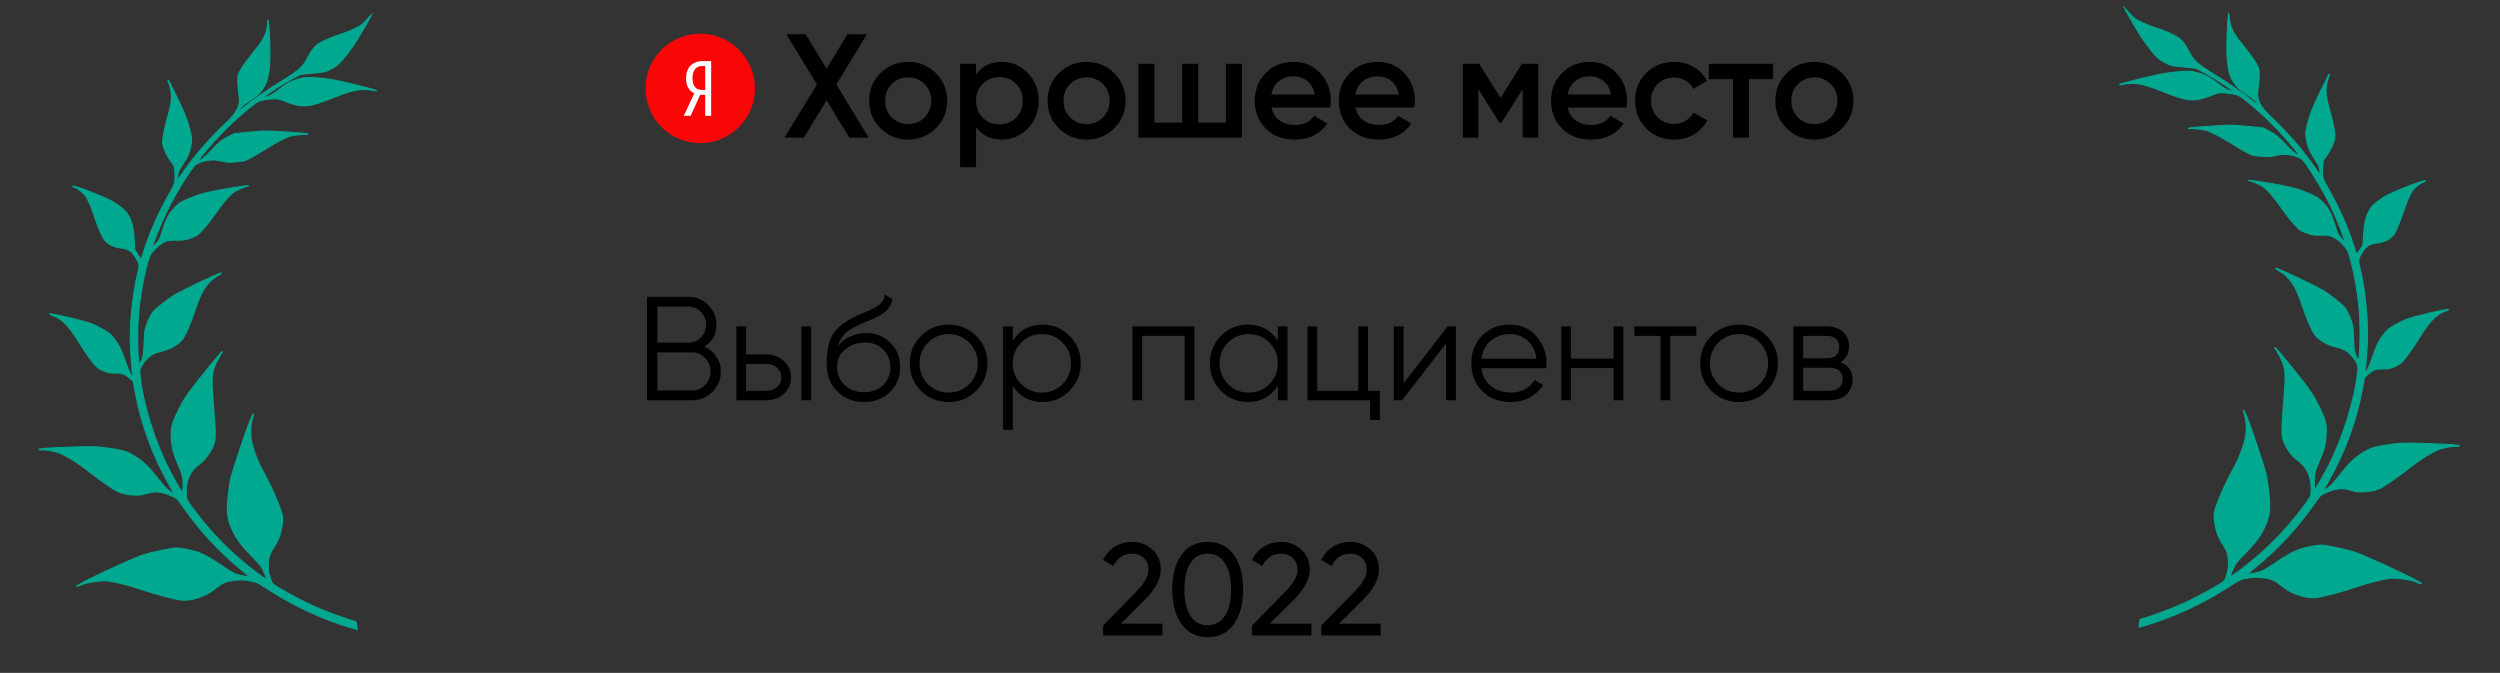 <?xml version="1.0" encoding="UTF-8"?> <svg xmlns="http://www.w3.org/2000/svg" width="457" height="123" viewBox="0 0 457 123" fill="none"><rect x="0" y="0" width="457" height="123" fill="#333333" stroke="none"/> <path d="M128.75 63.362C129.668 63.758 130.397 64.361 130.937 65.171C131.495 65.963 131.774 66.872 131.774 67.898C131.774 69.356 131.261 70.598 130.235 71.624C129.209 72.65 127.967 73.163 126.509 73.163H118.274V54.263H125.888C127.292 54.263 128.489 54.767 129.479 55.775C130.469 56.765 130.964 57.953 130.964 59.339C130.964 61.103 130.226 62.444 128.75 63.362ZM125.888 56.045H120.164V62.633H125.888C126.77 62.633 127.517 62.318 128.129 61.688C128.759 61.04 129.074 60.257 129.074 59.339C129.074 58.439 128.759 57.665 128.129 57.017C127.517 56.369 126.77 56.045 125.888 56.045ZM126.509 71.381C127.445 71.381 128.237 71.048 128.885 70.382C129.551 69.698 129.884 68.87 129.884 67.898C129.884 66.944 129.551 66.125 128.885 65.441C128.237 64.757 127.445 64.415 126.509 64.415H120.164V71.381H126.509ZM140.094 64.793C141.354 64.793 142.416 65.189 143.28 65.981C144.162 66.755 144.603 67.754 144.603 68.978C144.603 70.202 144.162 71.21 143.28 72.002C142.416 72.776 141.354 73.163 140.094 73.163H134.613V59.663H136.395V64.793H140.094ZM146.493 59.663H148.275V73.163H146.493V59.663ZM140.094 71.435C140.85 71.435 141.489 71.21 142.011 70.76C142.551 70.31 142.821 69.716 142.821 68.978C142.821 68.24 142.551 67.646 142.011 67.196C141.489 66.746 140.85 66.521 140.094 66.521H136.395V71.435H140.094ZM157.927 73.487C155.983 73.487 154.363 72.848 153.067 71.57C151.771 70.274 151.123 68.6 151.123 66.548C151.123 64.244 151.465 62.48 152.149 61.256C152.833 60.014 154.219 58.889 156.307 57.881C156.703 57.683 157.225 57.449 157.873 57.179C158.539 56.909 159.034 56.693 159.358 56.531C159.7 56.369 160.069 56.162 160.465 55.91C160.861 55.64 161.158 55.343 161.356 55.019C161.554 54.695 161.68 54.308 161.734 53.858L163.138 54.668C163.066 55.1 162.922 55.505 162.706 55.883C162.49 56.261 162.265 56.567 162.031 56.801C161.815 57.035 161.464 57.296 160.978 57.584C160.51 57.854 160.141 58.052 159.871 58.178C159.619 58.286 159.169 58.475 158.521 58.745C157.891 59.015 157.468 59.195 157.252 59.285C155.992 59.825 155.065 60.392 154.471 60.986C153.877 61.562 153.454 62.318 153.202 63.254C153.814 62.444 154.588 61.85 155.524 61.472C156.478 61.076 157.405 60.878 158.305 60.878C160.105 60.878 161.59 61.472 162.76 62.66C163.948 63.83 164.542 65.333 164.542 67.169C164.542 68.987 163.912 70.499 162.652 71.705C161.41 72.893 159.835 73.487 157.927 73.487ZM157.927 71.705C159.331 71.705 160.483 71.282 161.383 70.436C162.301 69.572 162.76 68.483 162.76 67.169C162.76 65.837 162.328 64.748 161.464 63.902C160.618 63.038 159.484 62.606 158.062 62.606C156.784 62.606 155.623 63.011 154.579 63.821C153.535 64.613 153.013 65.675 153.013 67.007C153.013 68.375 153.481 69.5 154.417 70.382C155.371 71.264 156.541 71.705 157.927 71.705ZM178.43 71.462C177.062 72.812 175.388 73.487 173.408 73.487C171.428 73.487 169.745 72.812 168.359 71.462C166.991 70.094 166.307 68.411 166.307 66.413C166.307 64.415 166.991 62.741 168.359 61.391C169.745 60.023 171.428 59.339 173.408 59.339C175.388 59.339 177.062 60.023 178.43 61.391C179.816 62.741 180.509 64.415 180.509 66.413C180.509 68.411 179.816 70.094 178.43 71.462ZM169.628 70.22C170.654 71.246 171.914 71.759 173.408 71.759C174.902 71.759 176.162 71.246 177.188 70.22C178.214 69.176 178.727 67.907 178.727 66.413C178.727 64.919 178.214 63.659 177.188 62.633C176.162 61.589 174.902 61.067 173.408 61.067C171.914 61.067 170.654 61.589 169.628 62.633C168.602 63.659 168.089 64.919 168.089 66.413C168.089 67.907 168.602 69.176 169.628 70.22ZM190.592 59.339C192.518 59.339 194.156 60.023 195.506 61.391C196.874 62.759 197.558 64.433 197.558 66.413C197.558 68.393 196.874 70.067 195.506 71.435C194.156 72.803 192.518 73.487 190.592 73.487C188.198 73.487 186.38 72.497 185.138 70.517V78.563H183.356V59.663H185.138V62.309C186.38 60.329 188.198 59.339 190.592 59.339ZM186.677 70.22C187.703 71.246 188.963 71.759 190.457 71.759C191.951 71.759 193.211 71.246 194.237 70.22C195.263 69.176 195.776 67.907 195.776 66.413C195.776 64.919 195.263 63.659 194.237 62.633C193.211 61.589 191.951 61.067 190.457 61.067C188.963 61.067 187.703 61.589 186.677 62.633C185.651 63.659 185.138 64.919 185.138 66.413C185.138 67.907 185.651 69.176 186.677 70.22ZM218.341 59.663V73.163H216.559V61.391H208.783V73.163H207.001V59.663H218.341ZM233.585 59.663H235.367V73.163H233.585V70.517C232.343 72.497 230.525 73.487 228.131 73.487C226.205 73.487 224.558 72.803 223.19 71.435C221.84 70.067 221.165 68.393 221.165 66.413C221.165 64.433 221.84 62.759 223.19 61.391C224.558 60.023 226.205 59.339 228.131 59.339C230.525 59.339 232.343 60.329 233.585 62.309V59.663ZM224.486 70.22C225.512 71.246 226.772 71.759 228.266 71.759C229.76 71.759 231.02 71.246 232.046 70.22C233.072 69.176 233.585 67.907 233.585 66.413C233.585 64.919 233.072 63.659 232.046 62.633C231.02 61.589 229.76 61.067 228.266 61.067C226.772 61.067 225.512 61.589 224.486 62.633C223.46 63.659 222.947 64.919 222.947 66.413C222.947 67.907 223.46 69.176 224.486 70.22ZM250.075 71.435H252.235V76.781H250.453V73.163H239.005V59.663H240.787V71.435H248.293V59.663H250.075V71.435ZM264.623 59.663H266.135V73.163H264.353V62.768L256.307 73.163H254.795V59.663H256.577V70.058L264.623 59.663ZM276.006 59.339C278.004 59.339 279.615 60.05 280.839 61.472C282.081 62.876 282.702 64.541 282.702 66.467C282.702 66.665 282.684 66.944 282.648 67.304H270.795C270.975 68.672 271.551 69.761 272.523 70.571C273.513 71.363 274.728 71.759 276.168 71.759C277.194 71.759 278.076 71.552 278.814 71.138C279.57 70.706 280.137 70.148 280.515 69.464L282.081 70.382C281.487 71.336 280.677 72.092 279.651 72.65C278.625 73.208 277.455 73.487 276.141 73.487C274.017 73.487 272.289 72.821 270.957 71.489C269.625 70.157 268.959 68.465 268.959 66.413C268.959 64.397 269.616 62.714 270.93 61.364C272.244 60.014 273.936 59.339 276.006 59.339ZM276.006 61.067C274.602 61.067 273.423 61.49 272.469 62.336C271.533 63.164 270.975 64.244 270.795 65.576H280.866C280.686 64.154 280.137 63.047 279.219 62.255C278.301 61.463 277.23 61.067 276.006 61.067ZM294.959 59.663H296.741V73.163H294.959V67.277H287.183V73.163H285.401V59.663H287.183V65.549H294.959V59.663ZM310.095 59.663V61.391H305.316V73.163H303.534V61.391H298.755V59.663H310.095ZM322.917 71.462C321.549 72.812 319.875 73.487 317.895 73.487C315.915 73.487 314.232 72.812 312.846 71.462C311.478 70.094 310.794 68.411 310.794 66.413C310.794 64.415 311.478 62.741 312.846 61.391C314.232 60.023 315.915 59.339 317.895 59.339C319.875 59.339 321.549 60.023 322.917 61.391C324.303 62.741 324.996 64.415 324.996 66.413C324.996 68.411 324.303 70.094 322.917 71.462ZM314.115 70.22C315.141 71.246 316.401 71.759 317.895 71.759C319.389 71.759 320.649 71.246 321.675 70.22C322.701 69.176 323.214 67.907 323.214 66.413C323.214 64.919 322.701 63.659 321.675 62.633C320.649 61.589 319.389 61.067 317.895 61.067C316.401 61.067 315.141 61.589 314.115 62.633C313.089 63.659 312.576 64.919 312.576 66.413C312.576 67.907 313.089 69.176 314.115 70.22ZM336.429 66.224C337.905 66.764 338.643 67.817 338.643 69.383C338.643 70.481 338.274 71.39 337.536 72.11C336.816 72.812 335.772 73.163 334.404 73.163H327.843V59.663H333.864C335.178 59.663 336.195 60.005 336.915 60.689C337.635 61.355 337.995 62.219 337.995 63.281C337.995 64.631 337.473 65.612 336.429 66.224ZM333.864 61.391H329.625V65.495H333.864C335.43 65.495 336.213 64.793 336.213 63.389C336.213 62.759 336.006 62.273 335.592 61.931C335.196 61.571 334.62 61.391 333.864 61.391ZM334.404 71.435C335.196 71.435 335.799 71.246 336.213 70.868C336.645 70.49 336.861 69.959 336.861 69.275C336.861 68.645 336.645 68.15 336.213 67.79C335.799 67.412 335.196 67.223 334.404 67.223H329.625V71.435H334.404Z" fill="black"></path> <path d="M201.648 116.163V114.339L207.576 108.291C209.16 106.707 209.952 105.347 209.952 104.211C209.952 103.267 209.664 102.531 209.088 102.003C208.512 101.475 207.808 101.211 206.976 101.211C205.392 101.211 204.24 101.963 203.52 103.467L201.648 102.363C202.176 101.275 202.904 100.451 203.832 99.891C204.776 99.331 205.816 99.051 206.952 99.051C208.36 99.051 209.584 99.515 210.624 100.443C211.664 101.371 212.184 102.619 212.184 104.187C212.184 105.883 211.184 107.731 209.184 109.731L204.888 114.003H212.496V116.163H201.648ZM225.542 114.099C224.406 115.683 222.814 116.475 220.766 116.475C218.718 116.475 217.126 115.683 215.99 114.099C214.854 112.515 214.286 110.403 214.286 107.763C214.286 105.123 214.854 103.011 215.99 101.427C217.126 99.843 218.718 99.051 220.766 99.051C222.814 99.051 224.406 99.843 225.542 101.427C226.678 103.011 227.246 105.123 227.246 107.763C227.246 110.403 226.678 112.515 225.542 114.099ZM217.622 112.587C218.358 113.723 219.406 114.291 220.766 114.291C222.126 114.291 223.174 113.723 223.91 112.587C224.662 111.451 225.038 109.843 225.038 107.763C225.038 105.683 224.662 104.075 223.91 102.939C223.174 101.787 222.126 101.211 220.766 101.211C219.406 101.211 218.358 101.779 217.622 102.915C216.886 104.051 216.518 105.667 216.518 107.763C216.518 109.843 216.886 111.451 217.622 112.587ZM228.882 116.163V114.339L234.81 108.291C236.394 106.707 237.186 105.347 237.186 104.211C237.186 103.267 236.898 102.531 236.322 102.003C235.746 101.475 235.042 101.211 234.21 101.211C232.626 101.211 231.474 101.963 230.754 103.467L228.882 102.363C229.41 101.275 230.138 100.451 231.066 99.891C232.01 99.331 233.05 99.051 234.186 99.051C235.594 99.051 236.818 99.515 237.858 100.443C238.898 101.371 239.418 102.619 239.418 104.187C239.418 105.883 238.418 107.731 236.418 109.731L232.122 114.003H239.73V116.163H228.882ZM241.538 116.163V114.339L247.466 108.291C249.05 106.707 249.842 105.347 249.842 104.211C249.842 103.267 249.554 102.531 248.978 102.003C248.402 101.475 247.698 101.211 246.866 101.211C245.282 101.211 244.13 101.963 243.41 103.467L241.538 102.363C242.066 101.275 242.794 100.451 243.722 99.891C244.666 99.331 245.706 99.051 246.842 99.051C248.25 99.051 249.474 99.515 250.514 100.443C251.554 101.371 252.074 102.619 252.074 104.187C252.074 105.883 251.074 107.731 249.074 109.731L244.778 114.003H252.386V116.163H241.538Z" fill="black"></path> <mask id="path-3-outside-1_60_71" maskUnits="userSpaceOnUse" x="-0.762" y="1.196" width="80.65" height="120.21" fill="black"> <rect fill="white" x="-0.762" y="1.196" width="80.65" height="120.21"></rect> <path d="M49.176 5.194C49.548 11.357 49.31 14.127 48.276 15.853C47.65 16.916 46.927 17.598 45.529 18.476C44.786 18.949 44.273 19.364 43.969 19.759C43.729 20.076 43.556 20.352 43.582 20.373C43.607 20.395 44.069 20.055 44.592 19.628C46.294 18.237 48.576 16.637 51.031 15.127C54.62 12.918 55.336 12.294 56.189 10.644C56.992 9.093 57.572 8.389 58.496 7.84C59.286 7.375 61.165 6.592 62.469 6.206C63.43 5.913 65.203 5.141 65.847 4.737C66.157 4.542 66.761 3.965 67.192 3.44C67.636 2.913 68.007 2.489 68.03 2.486C68.1 2.48 66.862 4.65 65.586 6.789C64.33 8.891 62.392 11.376 61.501 12.016C61.249 12.206 60.668 12.533 60.208 12.766C59.409 13.15 59.271 13.175 57.16 13.379L54.945 13.605L53.936 14.127C52.524 14.865 51.156 15.681 49.609 16.726C48.04 17.785 47.877 17.931 48.52 17.762C49.483 17.493 49.818 17.307 50.912 16.447C52.4 15.278 53.024 14.922 54.362 14.51C55.196 14.253 55.682 14.17 56.341 14.166C57.964 14.15 60.262 14.423 62.344 14.893C65.328 15.559 68.817 16.459 68.828 16.576C68.833 16.623 68.692 16.625 68.498 16.573C67.917 16.405 66.448 16.311 65.69 16.385C64.746 16.476 62.973 17.013 61.116 17.77C56.494 19.643 55.316 19.757 52.345 18.607C50.901 18.039 50.829 18.022 49.762 18.067C49.142 18.103 48.294 18.221 47.823 18.349C47.043 18.554 46.855 18.678 45.382 19.881C43.549 21.378 41.681 23.115 40.111 24.775C38.552 26.423 36.112 29.311 36.257 29.344C36.593 29.418 37.679 28.594 38.569 27.576C39.778 26.198 40.532 25.595 41.799 24.942L42.809 24.432L45.608 24.161C48.185 23.912 48.596 23.907 50.833 24.033C54.635 24.266 56.285 24.413 56.295 24.518C56.301 24.577 56.197 24.599 56.064 24.564C55.691 24.482 53.619 24.718 52.967 24.911C52.119 25.158 50.53 26.007 48.553 27.235C47.611 27.833 46.352 28.568 45.769 28.872C44.717 29.433 44.682 29.437 43.188 29.569C41.8 29.704 41.564 29.691 40.468 29.444C39.518 29.229 39.068 29.202 38.333 29.273C37.424 29.361 36.337 29.69 35.817 30.035C35.077 30.531 31.991 35.508 30.413 38.784C29.287 41.133 27.711 45.163 27.932 45.141C28.002 45.135 28.323 44.797 28.66 44.387C29.144 43.798 29.323 43.451 29.561 42.627C30.096 40.736 30.666 39.455 31.351 38.623C32.307 37.434 32.812 37.055 34.178 36.452C36.156 35.6 37.105 35.32 39.751 34.805C41.97 34.378 46.253 33.752 45.38 33.978C44.611 34.182 43.649 34.581 42.992 34.963C42.144 35.446 40.829 36.94 39.341 39.087C38.009 41.008 36.59 42.654 35.912 43.061C35.611 43.232 34.943 43.508 34.439 43.651C33.649 43.881 33.323 43.924 32.215 43.902C31.071 43.883 30.838 43.906 30.294 44.123C29.5 44.436 28.767 45.013 27.985 45.926C27.445 46.556 27.327 46.791 27.019 47.87C26.049 51.346 25.377 55.595 25.22 59.205C25.128 61.3 25.161 64.079 25.292 65.433L25.411 66.659L25.616 66.345C26.139 65.54 26.289 64.783 26.34 62.88C26.36 61.865 26.438 60.726 26.521 60.364C26.74 59.223 27.369 57.819 28.049 56.94C28.384 56.507 30.636 54.721 31.723 54.027C32.389 53.609 37.029 51.321 38.578 50.665C39.109 50.437 39.752 50.15 40.013 50.043C40.792 49.708 40.581 49.952 39.59 50.543C38.867 50.978 38.509 51.296 37.889 52.063C37.007 53.162 36.486 54.226 35.627 56.784C34.788 59.305 33.87 61.386 33.291 62.09C32.975 62.474 32.463 62.901 31.873 63.252C30.983 63.786 30.587 63.943 28.875 64.379C27.601 64.715 26.484 65.707 25.752 67.145C25.535 67.578 25.52 67.78 25.6 68.609C26.105 73.711 28.326 80.851 31.056 86.079C31.924 87.751 33.237 90.005 33.33 89.996C33.47 89.982 33.54 88.632 33.453 87.733C33.38 86.986 33.244 86.551 32.679 85.215C31.78 83.098 31.501 82.158 31.374 80.85C31.142 78.327 31.291 77.676 32.739 74.755C33.368 73.468 33.948 72.528 34.813 71.372C36.375 69.264 40.575 64.132 40.664 64.206C40.704 64.249 40.505 64.622 40.216 65.05C39.662 65.894 39.122 67.124 38.925 68.004C38.684 69.041 38.721 70.77 39.05 74.415C39.391 78.295 39.424 79.978 39.174 80.921C38.801 82.301 37.569 84.046 36.401 84.867C34.716 86.067 33.883 88.045 34.057 90.456C34.118 91.322 34.118 91.322 34.974 92.512C37.749 96.369 40.878 99.755 44.423 102.701C46.241 104.211 48.627 106.007 48.712 105.904C48.829 105.775 48.03 103.967 47.622 103.405C47.367 103.076 46.667 102.295 46.042 101.672C43.927 99.519 43.001 98.218 42.212 96.267C41.514 94.532 41.424 93.48 41.726 90.633C41.867 89.3 42.078 87.83 42.196 87.347C42.583 85.871 44.605 79.759 45.414 77.654C46.176 75.671 46.57 74.996 46.163 76.391C45.605 78.284 45.721 80.335 46.495 82.499C47.112 84.255 47.395 84.864 48.529 86.982C50.08 89.873 51.539 93.397 51.648 94.518C51.727 95.335 51.471 96.951 51.093 98.037C50.93 98.536 50.504 99.367 50.155 99.895C49.323 101.154 49.077 101.897 49.05 103.196C49.016 104.06 49.064 104.432 49.306 105.352C49.493 106.076 49.691 106.54 49.835 106.692C50.442 107.246 54.336 109.415 56.716 110.528C58.923 111.564 63.173 113.157 64.936 113.611C65.117 113.652 65.166 113.801 65.222 114.373L65.289 115.074L64.647 114.888C59.031 113.286 53.459 110.69 48.364 107.305C47.334 106.627 46.951 106.44 46.205 106.277C44.821 105.963 43.733 105.915 42.517 106.115C41.16 106.328 40.642 106.567 39.362 107.575C38.225 108.475 37.52 108.849 36.127 109.302C34.974 109.673 33.904 109.8 32.926 109.671C31.697 109.495 28.204 108.56 25.854 107.75C23.712 107.026 21.527 106.459 19.819 106.2C18.827 106.049 16.245 106.369 15.225 106.774C13.355 107.521 13.679 107.219 16.078 105.985C18.904 104.533 25.041 101.782 26.288 101.402C28.106 100.849 31.337 100.183 32.149 100.175C33.032 100.184 34.638 100.477 35.864 100.853C37.112 101.228 38.38 101.918 40.435 103.334C42.426 104.686 42.972 104.975 44.089 105.208C45.854 105.568 45.856 105.591 43.964 104.042C40.05 100.814 36.621 97.126 33.729 93.022C33.102 92.139 32.506 91.337 32.389 91.218C32.026 90.876 30.553 90.253 29.616 90.049C28.534 89.823 28.066 89.845 26.691 90.237C25.81 90.499 25.518 90.528 24.55 90.492C23.204 90.457 22.107 90.186 21.237 89.704C20.229 89.142 18.17 87.691 16.273 86.212C13.904 84.355 11.728 83.034 10.456 82.662C9.415 82.362 8.149 82.177 7.519 82.238C7.321 82.258 7.14 82.216 7.134 82.146C7.119 81.994 9.119 81.86 13.742 81.707C17.085 81.584 18.279 81.645 20.637 82.042C22.767 82.402 23.314 82.585 24.615 83.378C26.078 84.262 27.245 85.375 28.7 87.273C29.4 88.184 30.209 89.131 30.492 89.375C30.954 89.766 31.82 90.33 31.811 90.237C31.809 90.214 31.453 89.576 31.014 88.805C27.879 83.286 25.765 77.504 24.673 71.445L24.364 69.707L23.772 69.187C22.806 68.325 22.367 68.168 21.109 68.183C20.181 68.202 19.871 68.161 19.137 67.879C18.648 67.69 18.014 67.339 17.719 67.085C17.102 66.555 15.636 64.54 14.35 62.437C12.604 59.6 11.322 58.275 9.737 57.709C9.311 57.562 8.991 57.416 9.012 57.39C9.17 57.198 15.759 58.753 16.926 59.253C18.339 59.871 19.924 60.802 20.322 61.258C21.588 62.668 22.179 63.789 22.999 66.303C23.448 67.662 24.011 68.857 24.198 68.839C24.233 68.836 24.157 67.688 24.033 66.286C23.771 63.459 23.746 61.74 23.902 58.849C24.076 55.78 24.584 52.266 25.253 49.573C25.535 48.473 25.465 48.114 24.772 47.026C24.021 45.838 23.419 45.46 22.041 45.322C20.733 45.189 19.516 44.529 18.947 43.641C18.587 43.087 17.647 40.785 17.237 39.469C16.877 38.302 16.148 36.605 15.702 35.893C15.355 35.349 14.218 34.422 13.697 34.272C13.49 34.198 13.317 34.109 13.311 34.05C13.279 33.723 19.592 36.189 20.81 36.979C22.568 38.117 23.087 38.621 23.596 39.62C24.18 40.79 24.41 41.828 24.535 43.973L24.644 45.707L25.159 46.529C25.439 46.985 25.722 47.359 25.768 47.354C25.815 47.35 25.949 47.03 26.064 46.642C27.12 43.075 28.95 38.867 30.928 35.47C31.968 33.684 32.104 33.14 31.956 31.493L31.842 30.313L31.135 29.333C30.398 28.284 29.812 26.974 29.733 26.156C29.669 25.491 30.066 23.39 30.63 21.438C31.318 19.049 31.451 17.999 31.256 16.71C31.165 16.129 30.993 15.45 30.861 15.18C30.742 14.921 30.674 14.704 30.72 14.699C30.767 14.694 30.917 14.904 31.047 15.162C33.715 20.468 34.27 21.828 34.864 24.434C35.065 25.299 35.075 25.522 34.933 26.372C34.73 27.677 34.362 28.62 33.559 29.805C33.188 30.36 32.792 31.011 32.698 31.256C32.499 31.747 32.317 32.789 32.407 32.863C32.445 32.895 32.977 32.195 33.598 31.31C35.719 28.288 38.347 25.276 41.43 22.349C43.35 20.537 43.957 19.265 43.722 17.567C43.436 15.461 43.388 14.476 43.538 13.836C43.729 13.016 44.58 11.708 46.18 9.75C47.844 7.727 48.473 6.688 48.736 5.508C48.851 5.001 48.938 4.439 48.932 4.251C48.915 4.076 48.948 3.813 48.994 3.679C49.038 3.522 49.115 4.08 49.176 5.194Z"></path> </mask> <path d="M49.176 5.194C49.548 11.357 49.31 14.127 48.276 15.853C47.65 16.916 46.927 17.598 45.529 18.476C44.786 18.949 44.273 19.364 43.969 19.759C43.729 20.076 43.556 20.352 43.582 20.373C43.607 20.395 44.069 20.055 44.592 19.628C46.294 18.237 48.576 16.637 51.031 15.127C54.62 12.918 55.336 12.294 56.189 10.644C56.992 9.093 57.572 8.389 58.496 7.84C59.286 7.375 61.165 6.592 62.469 6.206C63.43 5.913 65.203 5.141 65.847 4.737C66.157 4.542 66.761 3.965 67.192 3.44C67.636 2.913 68.007 2.489 68.03 2.486C68.1 2.48 66.862 4.65 65.586 6.789C64.33 8.891 62.392 11.376 61.501 12.016C61.249 12.206 60.668 12.533 60.208 12.766C59.409 13.15 59.271 13.175 57.16 13.379L54.945 13.605L53.936 14.127C52.524 14.865 51.156 15.681 49.609 16.726C48.04 17.785 47.877 17.931 48.52 17.762C49.483 17.493 49.818 17.307 50.912 16.447C52.4 15.278 53.024 14.922 54.362 14.51C55.196 14.253 55.682 14.17 56.341 14.166C57.964 14.15 60.262 14.423 62.344 14.893C65.328 15.559 68.817 16.459 68.828 16.576C68.833 16.623 68.692 16.625 68.498 16.573C67.917 16.405 66.448 16.311 65.69 16.385C64.746 16.476 62.973 17.013 61.116 17.77C56.494 19.643 55.316 19.757 52.345 18.607C50.901 18.039 50.829 18.022 49.762 18.067C49.142 18.103 48.294 18.221 47.823 18.349C47.043 18.554 46.855 18.678 45.382 19.881C43.549 21.378 41.681 23.115 40.111 24.775C38.552 26.423 36.112 29.311 36.257 29.344C36.593 29.418 37.679 28.594 38.569 27.576C39.778 26.198 40.532 25.595 41.799 24.942L42.809 24.432L45.608 24.161C48.185 23.912 48.596 23.907 50.833 24.033C54.635 24.266 56.285 24.413 56.295 24.518C56.301 24.577 56.197 24.599 56.064 24.564C55.691 24.482 53.619 24.718 52.967 24.911C52.119 25.158 50.53 26.007 48.553 27.235C47.611 27.833 46.352 28.568 45.769 28.872C44.717 29.433 44.682 29.437 43.188 29.569C41.8 29.704 41.564 29.691 40.468 29.444C39.518 29.229 39.068 29.202 38.333 29.273C37.424 29.361 36.337 29.69 35.817 30.035C35.077 30.531 31.991 35.508 30.413 38.784C29.287 41.133 27.711 45.163 27.932 45.141C28.002 45.135 28.323 44.797 28.66 44.387C29.144 43.798 29.323 43.451 29.561 42.627C30.096 40.736 30.666 39.455 31.351 38.623C32.307 37.434 32.812 37.055 34.178 36.452C36.156 35.6 37.105 35.32 39.751 34.805C41.97 34.378 46.253 33.752 45.38 33.978C44.611 34.182 43.649 34.581 42.992 34.963C42.144 35.446 40.829 36.94 39.341 39.087C38.009 41.008 36.59 42.654 35.912 43.061C35.611 43.232 34.943 43.508 34.439 43.651C33.649 43.881 33.323 43.924 32.215 43.902C31.071 43.883 30.838 43.906 30.294 44.123C29.5 44.436 28.767 45.013 27.985 45.926C27.445 46.556 27.327 46.791 27.019 47.87C26.049 51.346 25.377 55.595 25.22 59.205C25.128 61.3 25.161 64.079 25.292 65.433L25.411 66.659L25.616 66.345C26.139 65.54 26.289 64.783 26.34 62.88C26.36 61.865 26.438 60.726 26.521 60.364C26.74 59.223 27.369 57.819 28.049 56.94C28.384 56.507 30.636 54.721 31.723 54.027C32.389 53.609 37.029 51.321 38.578 50.665C39.109 50.437 39.752 50.15 40.013 50.043C40.792 49.708 40.581 49.952 39.59 50.543C38.867 50.978 38.509 51.296 37.889 52.063C37.007 53.162 36.486 54.226 35.627 56.784C34.788 59.305 33.87 61.386 33.291 62.09C32.975 62.474 32.463 62.901 31.873 63.252C30.983 63.786 30.587 63.943 28.875 64.379C27.601 64.715 26.484 65.707 25.752 67.145C25.535 67.578 25.52 67.78 25.6 68.609C26.105 73.711 28.326 80.851 31.056 86.079C31.924 87.751 33.237 90.005 33.33 89.996C33.47 89.982 33.54 88.632 33.453 87.733C33.38 86.986 33.244 86.551 32.679 85.215C31.78 83.098 31.501 82.158 31.374 80.85C31.142 78.327 31.291 77.676 32.739 74.755C33.368 73.468 33.948 72.528 34.813 71.372C36.375 69.264 40.575 64.132 40.664 64.206C40.704 64.249 40.505 64.622 40.216 65.05C39.662 65.894 39.122 67.124 38.925 68.004C38.684 69.041 38.721 70.77 39.05 74.415C39.391 78.295 39.424 79.978 39.174 80.921C38.801 82.301 37.569 84.046 36.401 84.867C34.716 86.067 33.883 88.045 34.057 90.456C34.118 91.322 34.118 91.322 34.974 92.512C37.749 96.369 40.878 99.755 44.423 102.701C46.241 104.211 48.627 106.007 48.712 105.904C48.829 105.775 48.03 103.967 47.622 103.405C47.367 103.076 46.667 102.295 46.042 101.672C43.927 99.519 43.001 98.218 42.212 96.267C41.514 94.532 41.424 93.48 41.726 90.633C41.867 89.3 42.078 87.83 42.196 87.347C42.583 85.871 44.605 79.759 45.414 77.654C46.176 75.671 46.57 74.996 46.163 76.391C45.605 78.284 45.721 80.335 46.495 82.499C47.112 84.255 47.395 84.864 48.529 86.982C50.08 89.873 51.539 93.397 51.648 94.518C51.727 95.335 51.471 96.951 51.093 98.037C50.93 98.536 50.504 99.367 50.155 99.895C49.323 101.154 49.077 101.897 49.05 103.196C49.016 104.06 49.064 104.432 49.306 105.352C49.493 106.076 49.691 106.54 49.835 106.692C50.442 107.246 54.336 109.415 56.716 110.528C58.923 111.564 63.173 113.157 64.936 113.611C65.117 113.652 65.166 113.801 65.222 114.373L65.289 115.074L64.647 114.888C59.031 113.286 53.459 110.69 48.364 107.305C47.334 106.627 46.951 106.44 46.205 106.277C44.821 105.963 43.733 105.915 42.517 106.115C41.16 106.328 40.642 106.567 39.362 107.575C38.225 108.475 37.52 108.849 36.127 109.302C34.974 109.673 33.904 109.8 32.926 109.671C31.697 109.495 28.204 108.56 25.854 107.75C23.712 107.026 21.527 106.459 19.819 106.2C18.827 106.049 16.245 106.369 15.225 106.774C13.355 107.521 13.679 107.219 16.078 105.985C18.904 104.533 25.041 101.782 26.288 101.402C28.106 100.849 31.337 100.183 32.149 100.175C33.032 100.184 34.638 100.477 35.864 100.853C37.112 101.228 38.38 101.918 40.435 103.334C42.426 104.686 42.972 104.975 44.089 105.208C45.854 105.568 45.856 105.591 43.964 104.042C40.05 100.814 36.621 97.126 33.729 93.022C33.102 92.139 32.506 91.337 32.389 91.218C32.026 90.876 30.553 90.253 29.616 90.049C28.534 89.823 28.066 89.845 26.691 90.237C25.81 90.499 25.518 90.528 24.55 90.492C23.204 90.457 22.107 90.186 21.237 89.704C20.229 89.142 18.17 87.691 16.273 86.212C13.904 84.355 11.728 83.034 10.456 82.662C9.415 82.362 8.149 82.177 7.519 82.238C7.321 82.258 7.14 82.216 7.134 82.146C7.119 81.994 9.119 81.86 13.742 81.707C17.085 81.584 18.279 81.645 20.637 82.042C22.767 82.402 23.314 82.585 24.615 83.378C26.078 84.262 27.245 85.375 28.7 87.273C29.4 88.184 30.209 89.131 30.492 89.375C30.954 89.766 31.82 90.33 31.811 90.237C31.809 90.214 31.453 89.576 31.014 88.805C27.879 83.286 25.765 77.504 24.673 71.445L24.364 69.707L23.772 69.187C22.806 68.325 22.367 68.168 21.109 68.183C20.181 68.202 19.871 68.161 19.137 67.879C18.648 67.69 18.014 67.339 17.719 67.085C17.102 66.555 15.636 64.54 14.35 62.437C12.604 59.6 11.322 58.275 9.737 57.709C9.311 57.562 8.991 57.416 9.012 57.39C9.17 57.198 15.759 58.753 16.926 59.253C18.339 59.871 19.924 60.802 20.322 61.258C21.588 62.668 22.179 63.789 22.999 66.303C23.448 67.662 24.011 68.857 24.198 68.839C24.233 68.836 24.157 67.688 24.033 66.286C23.771 63.459 23.746 61.74 23.902 58.849C24.076 55.78 24.584 52.266 25.253 49.573C25.535 48.473 25.465 48.114 24.772 47.026C24.021 45.838 23.419 45.46 22.041 45.322C20.733 45.189 19.516 44.529 18.947 43.641C18.587 43.087 17.647 40.785 17.237 39.469C16.877 38.302 16.148 36.605 15.702 35.893C15.355 35.349 14.218 34.422 13.697 34.272C13.49 34.198 13.317 34.109 13.311 34.05C13.279 33.723 19.592 36.189 20.81 36.979C22.568 38.117 23.087 38.621 23.596 39.62C24.18 40.79 24.41 41.828 24.535 43.973L24.644 45.707L25.159 46.529C25.439 46.985 25.722 47.359 25.768 47.354C25.815 47.35 25.949 47.03 26.064 46.642C27.12 43.075 28.95 38.867 30.928 35.47C31.968 33.684 32.104 33.14 31.956 31.493L31.842 30.313L31.135 29.333C30.398 28.284 29.812 26.974 29.733 26.156C29.669 25.491 30.066 23.39 30.63 21.438C31.318 19.049 31.451 17.999 31.256 16.71C31.165 16.129 30.993 15.45 30.861 15.18C30.742 14.921 30.674 14.704 30.72 14.699C30.767 14.694 30.917 14.904 31.047 15.162C33.715 20.468 34.27 21.828 34.864 24.434C35.065 25.299 35.075 25.522 34.933 26.372C34.73 27.677 34.362 28.62 33.559 29.805C33.188 30.36 32.792 31.011 32.698 31.256C32.499 31.747 32.317 32.789 32.407 32.863C32.445 32.895 32.977 32.195 33.598 31.31C35.719 28.288 38.347 25.276 41.43 22.349C43.35 20.537 43.957 19.265 43.722 17.567C43.436 15.461 43.388 14.476 43.538 13.836C43.729 13.016 44.58 11.708 46.18 9.75C47.844 7.727 48.473 6.688 48.736 5.508C48.851 5.001 48.938 4.439 48.932 4.251C48.915 4.076 48.948 3.813 48.994 3.679C49.038 3.522 49.115 4.08 49.176 5.194Z" fill="#00A890"></path> <path d="M49.176 5.194C49.548 11.357 49.31 14.127 48.276 15.853C47.65 16.916 46.927 17.598 45.529 18.476C44.786 18.949 44.273 19.364 43.969 19.759C43.729 20.076 43.556 20.352 43.582 20.373C43.607 20.395 44.069 20.055 44.592 19.628C46.294 18.237 48.576 16.637 51.031 15.127C54.62 12.918 55.336 12.294 56.189 10.644C56.992 9.093 57.572 8.389 58.496 7.84C59.286 7.375 61.165 6.592 62.469 6.206C63.43 5.913 65.203 5.141 65.847 4.737C66.157 4.542 66.761 3.965 67.192 3.44C67.636 2.913 68.007 2.489 68.03 2.486C68.1 2.48 66.862 4.65 65.586 6.789C64.33 8.891 62.392 11.376 61.501 12.016C61.249 12.206 60.668 12.533 60.208 12.766C59.409 13.15 59.271 13.175 57.16 13.379L54.945 13.605L53.936 14.127C52.524 14.865 51.156 15.681 49.609 16.726C48.04 17.785 47.877 17.931 48.52 17.762C49.483 17.493 49.818 17.307 50.912 16.447C52.4 15.278 53.024 14.922 54.362 14.51C55.196 14.253 55.682 14.17 56.341 14.166C57.964 14.15 60.262 14.423 62.344 14.893C65.328 15.559 68.817 16.459 68.828 16.576C68.833 16.623 68.692 16.625 68.498 16.573C67.917 16.405 66.448 16.311 65.69 16.385C64.746 16.476 62.973 17.013 61.116 17.77C56.494 19.643 55.316 19.757 52.345 18.607C50.901 18.039 50.829 18.022 49.762 18.067C49.142 18.103 48.294 18.221 47.823 18.349C47.043 18.554 46.855 18.678 45.382 19.881C43.549 21.378 41.681 23.115 40.111 24.775C38.552 26.423 36.112 29.311 36.257 29.344C36.593 29.418 37.679 28.594 38.569 27.576C39.778 26.198 40.532 25.595 41.799 24.942L42.809 24.432L45.608 24.161C48.185 23.912 48.596 23.907 50.833 24.033C54.635 24.266 56.285 24.413 56.295 24.518C56.301 24.577 56.197 24.599 56.064 24.564C55.691 24.482 53.619 24.718 52.967 24.911C52.119 25.158 50.53 26.007 48.553 27.235C47.611 27.833 46.352 28.568 45.769 28.872C44.717 29.433 44.682 29.437 43.188 29.569C41.8 29.704 41.564 29.691 40.468 29.444C39.518 29.229 39.068 29.202 38.333 29.273C37.424 29.361 36.337 29.69 35.817 30.035C35.077 30.531 31.991 35.508 30.413 38.784C29.287 41.133 27.711 45.163 27.932 45.141C28.002 45.135 28.323 44.797 28.66 44.387C29.144 43.798 29.323 43.451 29.561 42.627C30.096 40.736 30.666 39.455 31.351 38.623C32.307 37.434 32.812 37.055 34.178 36.452C36.156 35.6 37.105 35.32 39.751 34.805C41.97 34.378 46.253 33.752 45.38 33.978C44.611 34.182 43.649 34.581 42.992 34.963C42.144 35.446 40.829 36.94 39.341 39.087C38.009 41.008 36.59 42.654 35.912 43.061C35.611 43.232 34.943 43.508 34.439 43.651C33.649 43.881 33.323 43.924 32.215 43.902C31.071 43.883 30.838 43.906 30.294 44.123C29.5 44.436 28.767 45.013 27.985 45.926C27.445 46.556 27.327 46.791 27.019 47.87C26.049 51.346 25.377 55.595 25.22 59.205C25.128 61.3 25.161 64.079 25.292 65.433L25.411 66.659L25.616 66.345C26.139 65.54 26.289 64.783 26.34 62.88C26.36 61.865 26.438 60.726 26.521 60.364C26.74 59.223 27.369 57.819 28.049 56.94C28.384 56.507 30.636 54.721 31.723 54.027C32.389 53.609 37.029 51.321 38.578 50.665C39.109 50.437 39.752 50.15 40.013 50.043C40.792 49.708 40.581 49.952 39.59 50.543C38.867 50.978 38.509 51.296 37.889 52.063C37.007 53.162 36.486 54.226 35.627 56.784C34.788 59.305 33.87 61.386 33.291 62.09C32.975 62.474 32.463 62.901 31.873 63.252C30.983 63.786 30.587 63.943 28.875 64.379C27.601 64.715 26.484 65.707 25.752 67.145C25.535 67.578 25.52 67.78 25.6 68.609C26.105 73.711 28.326 80.851 31.056 86.079C31.924 87.751 33.237 90.005 33.33 89.996C33.47 89.982 33.54 88.632 33.453 87.733C33.38 86.986 33.244 86.551 32.679 85.215C31.78 83.098 31.501 82.158 31.374 80.85C31.142 78.327 31.291 77.676 32.739 74.755C33.368 73.468 33.948 72.528 34.813 71.372C36.375 69.264 40.575 64.132 40.664 64.206C40.704 64.249 40.505 64.622 40.216 65.05C39.662 65.894 39.122 67.124 38.925 68.004C38.684 69.041 38.721 70.77 39.05 74.415C39.391 78.295 39.424 79.978 39.174 80.921C38.801 82.301 37.569 84.046 36.401 84.867C34.716 86.067 33.883 88.045 34.057 90.456C34.118 91.322 34.118 91.322 34.974 92.512C37.749 96.369 40.878 99.755 44.423 102.701C46.241 104.211 48.627 106.007 48.712 105.904C48.829 105.775 48.03 103.967 47.622 103.405C47.367 103.076 46.667 102.295 46.042 101.672C43.927 99.519 43.001 98.218 42.212 96.267C41.514 94.532 41.424 93.48 41.726 90.633C41.867 89.3 42.078 87.83 42.196 87.347C42.583 85.871 44.605 79.759 45.414 77.654C46.176 75.671 46.57 74.996 46.163 76.391C45.605 78.284 45.721 80.335 46.495 82.499C47.112 84.255 47.395 84.864 48.529 86.982C50.08 89.873 51.539 93.397 51.648 94.518C51.727 95.335 51.471 96.951 51.093 98.037C50.93 98.536 50.504 99.367 50.155 99.895C49.323 101.154 49.077 101.897 49.05 103.196C49.016 104.06 49.064 104.432 49.306 105.352C49.493 106.076 49.691 106.54 49.835 106.692C50.442 107.246 54.336 109.415 56.716 110.528C58.923 111.564 63.173 113.157 64.936 113.611C65.117 113.652 65.166 113.801 65.222 114.373L65.289 115.074L64.647 114.888C59.031 113.286 53.459 110.69 48.364 107.305C47.334 106.627 46.951 106.44 46.205 106.277C44.821 105.963 43.733 105.915 42.517 106.115C41.16 106.328 40.642 106.567 39.362 107.575C38.225 108.475 37.52 108.849 36.127 109.302C34.974 109.673 33.904 109.8 32.926 109.671C31.697 109.495 28.204 108.56 25.854 107.75C23.712 107.026 21.527 106.459 19.819 106.2C18.827 106.049 16.245 106.369 15.225 106.774C13.355 107.521 13.679 107.219 16.078 105.985C18.904 104.533 25.041 101.782 26.288 101.402C28.106 100.849 31.337 100.183 32.149 100.175C33.032 100.184 34.638 100.477 35.864 100.853C37.112 101.228 38.38 101.918 40.435 103.334C42.426 104.686 42.972 104.975 44.089 105.208C45.854 105.568 45.856 105.591 43.964 104.042C40.05 100.814 36.621 97.126 33.729 93.022C33.102 92.139 32.506 91.337 32.389 91.218C32.026 90.876 30.553 90.253 29.616 90.049C28.534 89.823 28.066 89.845 26.691 90.237C25.81 90.499 25.518 90.528 24.55 90.492C23.204 90.457 22.107 90.186 21.237 89.704C20.229 89.142 18.17 87.691 16.273 86.212C13.904 84.355 11.728 83.034 10.456 82.662C9.415 82.362 8.149 82.177 7.519 82.238C7.321 82.258 7.14 82.216 7.134 82.146C7.119 81.994 9.119 81.86 13.742 81.707C17.085 81.584 18.279 81.645 20.637 82.042C22.767 82.402 23.314 82.585 24.615 83.378C26.078 84.262 27.245 85.375 28.7 87.273C29.4 88.184 30.209 89.131 30.492 89.375C30.954 89.766 31.82 90.33 31.811 90.237C31.809 90.214 31.453 89.576 31.014 88.805C27.879 83.286 25.765 77.504 24.673 71.445L24.364 69.707L23.772 69.187C22.806 68.325 22.367 68.168 21.109 68.183C20.181 68.202 19.871 68.161 19.137 67.879C18.648 67.69 18.014 67.339 17.719 67.085C17.102 66.555 15.636 64.54 14.35 62.437C12.604 59.6 11.322 58.275 9.737 57.709C9.311 57.562 8.991 57.416 9.012 57.39C9.17 57.198 15.759 58.753 16.926 59.253C18.339 59.871 19.924 60.802 20.322 61.258C21.588 62.668 22.179 63.789 22.999 66.303C23.448 67.662 24.011 68.857 24.198 68.839C24.233 68.836 24.157 67.688 24.033 66.286C23.771 63.459 23.746 61.74 23.902 58.849C24.076 55.78 24.584 52.266 25.253 49.573C25.535 48.473 25.465 48.114 24.772 47.026C24.021 45.838 23.419 45.46 22.041 45.322C20.733 45.189 19.516 44.529 18.947 43.641C18.587 43.087 17.647 40.785 17.237 39.469C16.877 38.302 16.148 36.605 15.702 35.893C15.355 35.349 14.218 34.422 13.697 34.272C13.49 34.198 13.317 34.109 13.311 34.05C13.279 33.723 19.592 36.189 20.81 36.979C22.568 38.117 23.087 38.621 23.596 39.62C24.18 40.79 24.41 41.828 24.535 43.973L24.644 45.707L25.159 46.529C25.439 46.985 25.722 47.359 25.768 47.354C25.815 47.35 25.949 47.03 26.064 46.642C27.12 43.075 28.95 38.867 30.928 35.47C31.968 33.684 32.104 33.14 31.956 31.493L31.842 30.313L31.135 29.333C30.398 28.284 29.812 26.974 29.733 26.156C29.669 25.491 30.066 23.39 30.63 21.438C31.318 19.049 31.451 17.999 31.256 16.71C31.165 16.129 30.993 15.45 30.861 15.18C30.742 14.921 30.674 14.704 30.72 14.699C30.767 14.694 30.917 14.904 31.047 15.162C33.715 20.468 34.27 21.828 34.864 24.434C35.065 25.299 35.075 25.522 34.933 26.372C34.73 27.677 34.362 28.62 33.559 29.805C33.188 30.36 32.792 31.011 32.698 31.256C32.499 31.747 32.317 32.789 32.407 32.863C32.445 32.895 32.977 32.195 33.598 31.31C35.719 28.288 38.347 25.276 41.43 22.349C43.35 20.537 43.957 19.265 43.722 17.567C43.436 15.461 43.388 14.476 43.538 13.836C43.729 13.016 44.58 11.708 46.18 9.75C47.844 7.727 48.473 6.688 48.736 5.508C48.851 5.001 48.938 4.439 48.932 4.251C48.915 4.076 48.948 3.813 48.994 3.679C49.038 3.522 49.115 4.08 49.176 5.194Z" stroke="#00A890" stroke-width="0.2" mask="url(#path-3-outside-1_60_71)"></path> <mask id="path-4-outside-2_60_71" maskUnits="userSpaceOnUse" x="376.317" y="-0.222" width="80.746" height="121.205" fill="black"> <rect fill="white" x="376.317" y="-0.222" width="80.746" height="121.205"></rect> <path d="M407.239 4.001C406.864 10.208 407.104 12.997 408.145 14.736C408.777 15.806 409.504 16.494 410.912 17.378C411.661 17.854 412.177 18.271 412.483 18.669C412.724 18.989 412.899 19.267 412.873 19.288C412.848 19.31 412.383 18.968 411.855 18.537C410.141 17.137 407.843 15.526 405.371 14.005C401.757 11.78 401.035 11.152 400.176 9.49C399.367 7.928 398.784 7.219 397.853 6.666C397.057 6.197 395.165 5.409 393.852 5.021C392.884 4.726 391.098 3.947 390.45 3.54C390.137 3.344 389.53 2.763 389.095 2.234C388.648 1.704 388.275 1.277 388.251 1.274C388.181 1.267 389.427 3.453 390.713 5.607C391.978 7.724 393.929 10.227 394.827 10.872C395.081 11.063 395.665 11.392 396.129 11.627C396.933 12.014 397.073 12.039 399.199 12.245L401.429 12.472L402.445 12.998C403.867 13.741 405.246 14.562 406.803 15.615C408.384 16.682 408.547 16.828 407.9 16.659C406.93 16.387 406.593 16.2 405.491 15.334C403.993 14.156 403.363 13.799 402.017 13.384C401.176 13.124 400.686 13.041 400.023 13.036C398.389 13.021 396.074 13.295 393.977 13.769C390.973 14.44 387.459 15.347 387.448 15.464C387.443 15.511 387.585 15.513 387.78 15.461C388.365 15.292 389.844 15.197 390.608 15.271C391.559 15.363 393.344 15.904 395.215 16.666C399.869 18.553 401.055 18.668 404.048 17.509C405.502 16.937 405.575 16.921 406.649 16.965C407.274 17.002 408.128 17.12 408.601 17.249C409.388 17.456 409.577 17.581 411.06 18.793C412.906 20.3 414.788 22.049 416.368 23.722C417.939 25.381 420.396 28.289 420.25 28.323C419.911 28.397 418.818 27.567 417.921 26.543C416.704 25.155 415.945 24.547 414.669 23.89L413.652 23.376L410.833 23.103C408.237 22.852 407.823 22.848 405.57 22.974C401.742 23.209 400.08 23.357 400.07 23.463C400.064 23.521 400.168 23.543 400.302 23.509C400.678 23.427 402.765 23.664 403.422 23.858C404.275 24.107 405.876 24.962 407.866 26.199C408.815 26.801 410.083 27.541 410.67 27.847C411.73 28.413 411.765 28.416 413.27 28.55C414.667 28.685 414.906 28.672 416.009 28.423C416.966 28.207 417.419 28.18 418.159 28.251C419.075 28.34 420.169 28.671 420.693 29.018C421.439 29.518 424.546 34.531 426.135 37.83C427.27 40.195 428.857 44.254 428.634 44.232C428.563 44.225 428.241 43.885 427.901 43.473C427.413 42.88 427.234 42.53 426.994 41.7C426.455 39.796 425.88 38.506 425.191 37.667C424.228 36.47 423.719 36.089 422.344 35.481C420.352 34.624 419.396 34.341 416.731 33.822C414.496 33.392 410.183 32.762 411.062 32.989C411.836 33.195 412.805 33.597 413.467 33.981C414.321 34.468 415.646 35.973 417.144 38.135C418.486 40.069 419.914 41.727 420.597 42.137C420.901 42.309 421.573 42.588 422.081 42.732C422.877 42.963 423.204 43.007 424.321 42.984C425.473 42.965 425.708 42.988 426.255 43.207C427.055 43.522 427.793 44.103 428.581 45.022C429.124 45.656 429.244 45.894 429.553 46.98C430.531 50.481 431.207 54.76 431.366 58.396C431.458 60.506 431.424 63.304 431.292 64.668L431.173 65.903L430.966 65.586C430.44 64.775 430.289 64.013 430.237 62.097C430.217 61.074 430.139 59.927 430.055 59.563C429.835 58.414 429.201 56.999 428.516 56.114C428.179 55.678 425.911 53.88 424.816 53.181C424.146 52.76 419.473 50.456 417.913 49.795C417.378 49.565 416.73 49.277 416.468 49.168C415.682 48.831 415.896 49.077 416.893 49.672C417.621 50.111 417.982 50.431 418.606 51.203C419.495 52.31 420.02 53.381 420.885 55.958C421.73 58.497 422.653 60.592 423.237 61.301C423.555 61.688 424.071 62.118 424.665 62.472C425.561 63.01 425.961 63.167 427.684 63.607C428.968 63.945 430.092 64.944 430.829 66.392C431.048 66.828 431.064 67.032 430.983 67.867C430.474 73.004 428.238 80.195 425.488 85.46C424.614 87.144 423.292 89.414 423.198 89.405C423.057 89.391 422.987 88.032 423.074 87.126C423.147 86.374 423.284 85.936 423.853 84.59C424.759 82.458 425.04 81.512 425.167 80.195C425.401 77.653 425.251 76.998 423.793 74.056C423.16 72.76 422.576 71.813 421.704 70.649C420.131 68.526 415.901 63.357 415.811 63.432C415.771 63.475 415.972 63.851 416.262 64.282C416.82 65.132 417.364 66.371 417.563 67.257C417.806 68.301 417.768 70.043 417.437 73.714C417.094 77.622 417.061 79.316 417.313 80.266C417.688 81.655 418.929 83.413 420.105 84.239C421.802 85.448 422.641 87.44 422.465 89.868C422.405 90.741 422.405 90.741 421.542 91.939C418.748 95.824 415.596 99.234 412.026 102.2C410.195 103.721 407.792 105.53 407.707 105.427C407.589 105.297 408.394 103.475 408.804 102.91C409.061 102.578 409.765 101.792 410.395 101.164C412.525 98.996 413.458 97.686 414.253 95.721C414.955 93.973 415.046 92.914 414.742 90.047C414.6 88.704 414.387 87.224 414.268 86.737C413.879 85.251 411.842 79.096 411.028 76.975C410.261 74.978 409.864 74.299 410.274 75.704C410.836 77.61 410.719 79.676 409.939 81.856C409.318 83.623 409.033 84.237 407.89 86.37C406.329 89.281 404.859 92.83 404.75 93.959C404.67 94.782 404.928 96.41 405.308 97.503C405.473 98.006 405.902 98.842 406.253 99.375C407.091 100.643 407.339 101.391 407.366 102.699C407.4 103.569 407.352 103.944 407.109 104.87C406.92 105.6 406.72 106.067 406.575 106.219C405.964 106.778 402.042 108.962 399.646 110.083C397.423 111.127 393.142 112.73 391.367 113.188C391.185 113.23 391.135 113.379 391.08 113.955L391.011 114.661L391.658 114.474C397.314 112.861 402.926 110.246 408.056 106.837C409.095 106.154 409.48 105.966 410.231 105.801C411.625 105.485 412.72 105.437 413.946 105.638C415.312 105.854 415.834 106.094 417.123 107.109C418.268 108.015 418.978 108.392 420.38 108.849C421.542 109.222 422.62 109.35 423.605 109.22C424.843 109.043 428.36 108.101 430.727 107.285C432.884 106.556 435.084 105.986 436.805 105.725C437.804 105.572 440.404 105.895 441.432 106.303C443.315 107.055 442.989 106.75 440.572 105.508C437.726 104.045 431.545 101.275 430.29 100.893C428.459 100.336 425.204 99.665 424.387 99.657C423.497 99.666 421.88 99.961 420.646 100.34C419.389 100.717 418.112 101.412 416.042 102.838C414.037 104.199 413.488 104.49 412.362 104.726C410.585 105.088 410.582 105.111 412.488 103.551C416.43 100.3 419.883 96.586 422.796 92.453C423.427 91.564 424.027 90.755 424.145 90.636C424.511 90.292 425.994 89.664 426.938 89.458C428.027 89.231 428.499 89.253 429.884 89.648C430.771 89.912 431.065 89.941 432.04 89.904C433.395 89.869 434.5 89.596 435.377 89.111C436.392 88.545 438.466 87.084 440.376 85.595C442.762 83.725 444.953 82.393 446.234 82.019C447.283 81.717 448.558 81.531 449.192 81.593C449.391 81.612 449.573 81.57 449.58 81.5C449.595 81.347 447.581 81.211 442.925 81.058C439.558 80.934 438.355 80.996 435.981 81.395C433.836 81.757 433.285 81.941 431.974 82.74C430.501 83.631 429.326 84.751 427.861 86.663C427.156 87.58 426.34 88.534 426.056 88.779C425.591 89.174 424.718 89.742 424.727 89.648C424.729 89.624 425.088 88.983 425.53 88.206C428.688 82.648 430.816 76.824 431.916 70.722L432.227 68.972L432.823 68.448C433.796 67.581 434.239 67.422 435.505 67.438C436.44 67.457 436.752 67.416 437.491 67.131C437.984 66.941 438.622 66.588 438.92 66.332C439.541 65.798 441.017 63.769 442.313 61.651C444.071 58.794 445.362 57.459 446.958 56.889C447.387 56.741 447.71 56.594 447.688 56.568C447.529 56.375 440.893 57.941 439.718 58.444C438.295 59.066 436.699 60.004 436.299 60.464C435.023 61.883 434.428 63.013 433.602 65.544C433.15 66.913 432.583 68.116 432.395 68.098C432.36 68.095 432.436 66.939 432.561 65.527C432.824 62.68 432.849 60.949 432.692 58.038C432.517 54.946 432.006 51.407 431.332 48.695C431.048 47.587 431.118 47.226 431.817 46.13C432.573 44.934 433.179 44.553 434.567 44.414C435.884 44.281 437.11 43.616 437.683 42.721C438.045 42.163 438.992 39.845 439.405 38.52C439.768 37.344 440.502 35.635 440.951 34.919C441.3 34.371 442.445 33.437 442.97 33.286C443.179 33.211 443.353 33.121 443.359 33.062C443.391 32.733 437.034 35.216 435.807 36.012C434.036 37.158 433.513 37.665 433.001 38.672C432.413 39.85 432.181 40.895 432.055 43.056L431.945 44.802L431.427 45.63C431.145 46.089 430.86 46.465 430.813 46.461C430.766 46.456 430.631 46.135 430.515 45.743C429.452 42.151 427.609 37.913 425.616 34.492C424.569 32.693 424.433 32.146 424.581 30.486L424.696 29.299L425.408 28.311C426.15 27.255 426.74 25.936 426.82 25.112C426.885 24.442 426.485 22.326 425.916 20.36C425.224 17.955 425.09 16.897 425.286 15.599C425.378 15.014 425.551 14.331 425.684 14.059C425.804 13.797 425.873 13.578 425.826 13.574C425.779 13.569 425.628 13.78 425.496 14.04C422.81 19.383 422.251 20.753 421.653 23.378C421.45 24.249 421.441 24.473 421.583 25.33C421.788 26.643 422.158 27.593 422.967 28.787C423.34 29.346 423.739 30.002 423.834 30.248C424.035 30.742 424.218 31.793 424.128 31.867C424.089 31.899 423.553 31.194 422.928 30.303C420.792 27.259 418.145 24.226 415.04 21.279C413.106 19.453 412.495 18.172 412.732 16.462C413.02 14.341 413.068 13.349 412.917 12.705C412.725 11.879 411.868 10.562 410.257 8.59C408.581 6.552 407.947 5.506 407.683 4.317C407.566 3.807 407.479 3.241 407.485 3.052C407.502 2.875 407.468 2.611 407.422 2.476C407.378 2.317 407.3 2.879 407.239 4.001Z"></path> </mask> <path d="M407.239 4.001C406.864 10.208 407.104 12.997 408.145 14.736C408.777 15.806 409.504 16.494 410.912 17.378C411.661 17.854 412.177 18.271 412.483 18.669C412.724 18.989 412.899 19.267 412.873 19.288C412.848 19.31 412.383 18.968 411.855 18.537C410.141 17.137 407.843 15.526 405.371 14.005C401.757 11.78 401.035 11.152 400.176 9.49C399.367 7.928 398.784 7.219 397.853 6.666C397.057 6.197 395.165 5.409 393.852 5.021C392.884 4.726 391.098 3.947 390.45 3.54C390.137 3.344 389.53 2.763 389.095 2.234C388.648 1.704 388.275 1.277 388.251 1.274C388.181 1.267 389.427 3.453 390.713 5.607C391.978 7.724 393.929 10.227 394.827 10.872C395.081 11.063 395.665 11.392 396.129 11.627C396.933 12.014 397.073 12.039 399.199 12.245L401.429 12.472L402.445 12.998C403.867 13.741 405.246 14.562 406.803 15.615C408.384 16.682 408.547 16.828 407.9 16.659C406.93 16.387 406.593 16.2 405.491 15.334C403.993 14.156 403.363 13.799 402.017 13.384C401.176 13.124 400.686 13.041 400.023 13.036C398.389 13.021 396.074 13.295 393.977 13.769C390.973 14.44 387.459 15.347 387.448 15.464C387.443 15.511 387.585 15.513 387.78 15.461C388.365 15.292 389.844 15.197 390.608 15.271C391.559 15.363 393.344 15.904 395.215 16.666C399.869 18.553 401.055 18.668 404.048 17.509C405.502 16.937 405.575 16.921 406.649 16.965C407.274 17.002 408.128 17.12 408.601 17.249C409.388 17.456 409.577 17.581 411.06 18.793C412.906 20.3 414.788 22.049 416.368 23.722C417.939 25.381 420.396 28.289 420.25 28.323C419.911 28.397 418.818 27.567 417.921 26.543C416.704 25.155 415.945 24.547 414.669 23.89L413.652 23.376L410.833 23.103C408.237 22.852 407.823 22.848 405.57 22.974C401.742 23.209 400.08 23.357 400.07 23.463C400.064 23.521 400.168 23.543 400.302 23.509C400.678 23.427 402.765 23.664 403.422 23.858C404.275 24.107 405.876 24.962 407.866 26.199C408.815 26.801 410.083 27.541 410.67 27.847C411.73 28.413 411.765 28.416 413.27 28.55C414.667 28.685 414.906 28.672 416.009 28.423C416.966 28.207 417.419 28.18 418.159 28.251C419.075 28.34 420.169 28.671 420.693 29.018C421.439 29.518 424.546 34.531 426.135 37.83C427.27 40.195 428.857 44.254 428.634 44.232C428.563 44.225 428.241 43.885 427.901 43.473C427.413 42.88 427.234 42.53 426.994 41.7C426.455 39.796 425.88 38.506 425.191 37.667C424.228 36.47 423.719 36.089 422.344 35.481C420.352 34.624 419.396 34.341 416.731 33.822C414.496 33.392 410.183 32.762 411.062 32.989C411.836 33.195 412.805 33.597 413.467 33.981C414.321 34.468 415.646 35.973 417.144 38.135C418.486 40.069 419.914 41.727 420.597 42.137C420.901 42.309 421.573 42.588 422.081 42.732C422.877 42.963 423.204 43.007 424.321 42.984C425.473 42.965 425.708 42.988 426.255 43.207C427.055 43.522 427.793 44.103 428.581 45.022C429.124 45.656 429.244 45.894 429.553 46.98C430.531 50.481 431.207 54.76 431.366 58.396C431.458 60.506 431.424 63.304 431.292 64.668L431.173 65.903L430.966 65.586C430.44 64.775 430.289 64.013 430.237 62.097C430.217 61.074 430.139 59.927 430.055 59.563C429.835 58.414 429.201 56.999 428.516 56.114C428.179 55.678 425.911 53.88 424.816 53.181C424.146 52.76 419.473 50.456 417.913 49.795C417.378 49.565 416.73 49.277 416.468 49.168C415.682 48.831 415.896 49.077 416.893 49.672C417.621 50.111 417.982 50.431 418.606 51.203C419.495 52.31 420.02 53.381 420.885 55.958C421.73 58.497 422.653 60.592 423.237 61.301C423.555 61.688 424.071 62.118 424.665 62.472C425.561 63.01 425.961 63.167 427.684 63.607C428.968 63.945 430.092 64.944 430.829 66.392C431.048 66.828 431.064 67.032 430.983 67.867C430.474 73.004 428.238 80.195 425.488 85.46C424.614 87.144 423.292 89.414 423.198 89.405C423.057 89.391 422.987 88.032 423.074 87.126C423.147 86.374 423.284 85.936 423.853 84.59C424.759 82.458 425.04 81.512 425.167 80.195C425.401 77.653 425.251 76.998 423.793 74.056C423.16 72.76 422.576 71.813 421.704 70.649C420.131 68.526 415.901 63.357 415.811 63.432C415.771 63.475 415.972 63.851 416.262 64.282C416.82 65.132 417.364 66.371 417.563 67.257C417.806 68.301 417.768 70.043 417.437 73.714C417.094 77.622 417.061 79.316 417.313 80.266C417.688 81.655 418.929 83.413 420.105 84.239C421.802 85.448 422.641 87.44 422.465 89.868C422.405 90.741 422.405 90.741 421.542 91.939C418.748 95.824 415.596 99.234 412.026 102.2C410.195 103.721 407.792 105.53 407.707 105.427C407.589 105.297 408.394 103.475 408.804 102.91C409.061 102.578 409.765 101.792 410.395 101.164C412.525 98.996 413.458 97.686 414.253 95.721C414.955 93.973 415.046 92.914 414.742 90.047C414.6 88.704 414.387 87.224 414.268 86.737C413.879 85.251 411.842 79.096 411.028 76.975C410.261 74.978 409.864 74.299 410.274 75.704C410.836 77.61 410.719 79.676 409.939 81.856C409.318 83.623 409.033 84.237 407.89 86.37C406.329 89.281 404.859 92.83 404.75 93.959C404.67 94.782 404.928 96.41 405.308 97.503C405.473 98.006 405.902 98.842 406.253 99.375C407.091 100.643 407.339 101.391 407.366 102.699C407.4 103.569 407.352 103.944 407.109 104.87C406.92 105.6 406.72 106.067 406.575 106.219C405.964 106.778 402.042 108.962 399.646 110.083C397.423 111.127 393.142 112.73 391.367 113.188C391.185 113.23 391.135 113.379 391.08 113.955L391.011 114.661L391.658 114.474C397.314 112.861 402.926 110.246 408.056 106.837C409.095 106.154 409.48 105.966 410.231 105.801C411.625 105.485 412.72 105.437 413.946 105.638C415.312 105.854 415.834 106.094 417.123 107.109C418.268 108.015 418.978 108.392 420.38 108.849C421.542 109.222 422.62 109.35 423.605 109.22C424.843 109.043 428.36 108.101 430.727 107.285C432.884 106.556 435.084 105.986 436.805 105.725C437.804 105.572 440.404 105.895 441.432 106.303C443.315 107.055 442.989 106.75 440.572 105.508C437.726 104.045 431.545 101.275 430.29 100.893C428.459 100.336 425.204 99.665 424.387 99.657C423.497 99.666 421.88 99.961 420.646 100.34C419.389 100.717 418.112 101.412 416.042 102.838C414.037 104.199 413.488 104.49 412.362 104.726C410.585 105.088 410.582 105.111 412.488 103.551C416.43 100.3 419.883 96.586 422.796 92.453C423.427 91.564 424.027 90.755 424.145 90.636C424.511 90.292 425.994 89.664 426.938 89.458C428.027 89.231 428.499 89.253 429.884 89.648C430.771 89.912 431.065 89.941 432.04 89.904C433.395 89.869 434.5 89.596 435.377 89.111C436.392 88.545 438.466 87.084 440.376 85.595C442.762 83.725 444.953 82.393 446.234 82.019C447.283 81.717 448.558 81.531 449.192 81.593C449.391 81.612 449.573 81.57 449.58 81.5C449.595 81.347 447.581 81.211 442.925 81.058C439.558 80.934 438.355 80.996 435.981 81.395C433.836 81.757 433.285 81.941 431.974 82.74C430.501 83.631 429.326 84.751 427.861 86.663C427.156 87.58 426.34 88.534 426.056 88.779C425.591 89.174 424.718 89.742 424.727 89.648C424.729 89.624 425.088 88.983 425.53 88.206C428.688 82.648 430.816 76.824 431.916 70.722L432.227 68.972L432.823 68.448C433.796 67.581 434.239 67.422 435.505 67.438C436.44 67.457 436.752 67.416 437.491 67.131C437.984 66.941 438.622 66.588 438.92 66.332C439.541 65.798 441.017 63.769 442.313 61.651C444.071 58.794 445.362 57.459 446.958 56.889C447.387 56.741 447.71 56.594 447.688 56.568C447.529 56.375 440.893 57.941 439.718 58.444C438.295 59.066 436.699 60.004 436.299 60.464C435.023 61.883 434.428 63.013 433.602 65.544C433.15 66.913 432.583 68.116 432.395 68.098C432.36 68.095 432.436 66.939 432.561 65.527C432.824 62.68 432.849 60.949 432.692 58.038C432.517 54.946 432.006 51.407 431.332 48.695C431.048 47.587 431.118 47.226 431.817 46.13C432.573 44.934 433.179 44.553 434.567 44.414C435.884 44.281 437.11 43.616 437.683 42.721C438.045 42.163 438.992 39.845 439.405 38.52C439.768 37.344 440.502 35.635 440.951 34.919C441.3 34.371 442.445 33.437 442.97 33.286C443.179 33.211 443.353 33.121 443.359 33.062C443.391 32.733 437.034 35.216 435.807 36.012C434.036 37.158 433.513 37.665 433.001 38.672C432.413 39.85 432.181 40.895 432.055 43.056L431.945 44.802L431.427 45.63C431.145 46.089 430.86 46.465 430.813 46.461C430.766 46.456 430.631 46.135 430.515 45.743C429.452 42.151 427.609 37.913 425.616 34.492C424.569 32.693 424.433 32.146 424.581 30.486L424.696 29.299L425.408 28.311C426.15 27.255 426.74 25.936 426.82 25.112C426.885 24.442 426.485 22.326 425.916 20.36C425.224 17.955 425.09 16.897 425.286 15.599C425.378 15.014 425.551 14.331 425.684 14.059C425.804 13.797 425.873 13.578 425.826 13.574C425.779 13.569 425.628 13.78 425.496 14.04C422.81 19.383 422.251 20.753 421.653 23.378C421.45 24.249 421.441 24.473 421.583 25.33C421.788 26.643 422.158 27.593 422.967 28.787C423.34 29.346 423.739 30.002 423.834 30.248C424.035 30.742 424.218 31.793 424.128 31.867C424.089 31.899 423.553 31.194 422.928 30.303C420.792 27.259 418.145 24.226 415.04 21.279C413.106 19.453 412.495 18.172 412.732 16.462C413.02 14.341 413.068 13.349 412.917 12.705C412.725 11.879 411.868 10.562 410.257 8.59C408.581 6.552 407.947 5.506 407.683 4.317C407.566 3.807 407.479 3.241 407.485 3.052C407.502 2.875 407.468 2.611 407.422 2.476C407.378 2.317 407.3 2.879 407.239 4.001Z" fill="#00A890"></path> <path d="M407.239 4.001C406.864 10.208 407.104 12.997 408.145 14.736C408.777 15.806 409.504 16.494 410.912 17.378C411.661 17.854 412.177 18.271 412.483 18.669C412.724 18.989 412.899 19.267 412.873 19.288C412.848 19.31 412.383 18.968 411.855 18.537C410.141 17.137 407.843 15.526 405.371 14.005C401.757 11.78 401.035 11.152 400.176 9.49C399.367 7.928 398.784 7.219 397.853 6.666C397.057 6.197 395.165 5.409 393.852 5.021C392.884 4.726 391.098 3.947 390.45 3.54C390.137 3.344 389.53 2.763 389.095 2.234C388.648 1.704 388.275 1.277 388.251 1.274C388.181 1.267 389.427 3.453 390.713 5.607C391.978 7.724 393.929 10.227 394.827 10.872C395.081 11.063 395.665 11.392 396.129 11.627C396.933 12.014 397.073 12.039 399.199 12.245L401.429 12.472L402.445 12.998C403.867 13.741 405.246 14.562 406.803 15.615C408.384 16.682 408.547 16.828 407.9 16.659C406.93 16.387 406.593 16.2 405.491 15.334C403.993 14.156 403.363 13.799 402.017 13.384C401.176 13.124 400.686 13.041 400.023 13.036C398.389 13.021 396.074 13.295 393.977 13.769C390.973 14.44 387.459 15.347 387.448 15.464C387.443 15.511 387.585 15.513 387.78 15.461C388.365 15.292 389.844 15.197 390.608 15.271C391.559 15.363 393.344 15.904 395.215 16.666C399.869 18.553 401.055 18.668 404.048 17.509C405.502 16.937 405.575 16.921 406.649 16.965C407.274 17.002 408.128 17.12 408.601 17.249C409.388 17.456 409.577 17.581 411.06 18.793C412.906 20.3 414.788 22.049 416.368 23.722C417.939 25.381 420.396 28.289 420.25 28.323C419.911 28.397 418.818 27.567 417.921 26.543C416.704 25.155 415.945 24.547 414.669 23.89L413.652 23.376L410.833 23.103C408.237 22.852 407.823 22.848 405.57 22.974C401.742 23.209 400.08 23.357 400.07 23.463C400.064 23.521 400.168 23.543 400.302 23.509C400.678 23.427 402.765 23.664 403.422 23.858C404.275 24.107 405.876 24.962 407.866 26.199C408.815 26.801 410.083 27.541 410.67 27.847C411.73 28.413 411.765 28.416 413.27 28.55C414.667 28.685 414.906 28.672 416.009 28.423C416.966 28.207 417.419 28.18 418.159 28.251C419.075 28.34 420.169 28.671 420.693 29.018C421.439 29.518 424.546 34.531 426.135 37.83C427.27 40.195 428.857 44.254 428.634 44.232C428.563 44.225 428.241 43.885 427.901 43.473C427.413 42.88 427.234 42.53 426.994 41.7C426.455 39.796 425.88 38.506 425.191 37.667C424.228 36.47 423.719 36.089 422.344 35.481C420.352 34.624 419.396 34.341 416.731 33.822C414.496 33.392 410.183 32.762 411.062 32.989C411.836 33.195 412.805 33.597 413.467 33.981C414.321 34.468 415.646 35.973 417.144 38.135C418.486 40.069 419.914 41.727 420.597 42.137C420.901 42.309 421.573 42.588 422.081 42.732C422.877 42.963 423.204 43.007 424.321 42.984C425.473 42.965 425.708 42.988 426.255 43.207C427.055 43.522 427.793 44.103 428.581 45.022C429.124 45.656 429.244 45.894 429.553 46.98C430.531 50.481 431.207 54.76 431.366 58.396C431.458 60.506 431.424 63.304 431.292 64.668L431.173 65.903L430.966 65.586C430.44 64.775 430.289 64.013 430.237 62.097C430.217 61.074 430.139 59.927 430.055 59.563C429.835 58.414 429.201 56.999 428.516 56.114C428.179 55.678 425.911 53.88 424.816 53.181C424.146 52.76 419.473 50.456 417.913 49.795C417.378 49.565 416.73 49.277 416.468 49.168C415.682 48.831 415.896 49.077 416.893 49.672C417.621 50.111 417.982 50.431 418.606 51.203C419.495 52.31 420.02 53.381 420.885 55.958C421.73 58.497 422.653 60.592 423.237 61.301C423.555 61.688 424.071 62.118 424.665 62.472C425.561 63.01 425.961 63.167 427.684 63.607C428.968 63.945 430.092 64.944 430.829 66.392C431.048 66.828 431.064 67.032 430.983 67.867C430.474 73.004 428.238 80.195 425.488 85.46C424.614 87.144 423.292 89.414 423.198 89.405C423.057 89.391 422.987 88.032 423.074 87.126C423.147 86.374 423.284 85.936 423.853 84.59C424.759 82.458 425.04 81.512 425.167 80.195C425.401 77.653 425.251 76.998 423.793 74.056C423.16 72.76 422.576 71.813 421.704 70.649C420.131 68.526 415.901 63.357 415.811 63.432C415.771 63.475 415.972 63.851 416.262 64.282C416.82 65.132 417.364 66.371 417.563 67.257C417.806 68.301 417.768 70.043 417.437 73.714C417.094 77.622 417.061 79.316 417.313 80.266C417.688 81.655 418.929 83.413 420.105 84.239C421.802 85.448 422.641 87.44 422.465 89.868C422.405 90.741 422.405 90.741 421.542 91.939C418.748 95.824 415.596 99.234 412.026 102.2C410.195 103.721 407.792 105.53 407.707 105.427C407.589 105.297 408.394 103.475 408.804 102.91C409.061 102.578 409.765 101.792 410.395 101.164C412.525 98.996 413.458 97.686 414.253 95.721C414.955 93.973 415.046 92.914 414.742 90.047C414.6 88.704 414.387 87.224 414.268 86.737C413.879 85.251 411.842 79.096 411.028 76.975C410.261 74.978 409.864 74.299 410.274 75.704C410.836 77.61 410.719 79.676 409.939 81.856C409.318 83.623 409.033 84.237 407.89 86.37C406.329 89.281 404.859 92.83 404.75 93.959C404.67 94.782 404.928 96.41 405.308 97.503C405.473 98.006 405.902 98.842 406.253 99.375C407.091 100.643 407.339 101.391 407.366 102.699C407.4 103.569 407.352 103.944 407.109 104.87C406.92 105.6 406.72 106.067 406.575 106.219C405.964 106.778 402.042 108.962 399.646 110.083C397.423 111.127 393.142 112.73 391.367 113.188C391.185 113.23 391.135 113.379 391.08 113.955L391.011 114.661L391.658 114.474C397.314 112.861 402.926 110.246 408.056 106.837C409.095 106.154 409.48 105.966 410.231 105.801C411.625 105.485 412.72 105.437 413.946 105.638C415.312 105.854 415.834 106.094 417.123 107.109C418.268 108.015 418.978 108.392 420.38 108.849C421.542 109.222 422.62 109.35 423.605 109.22C424.843 109.043 428.36 108.101 430.727 107.285C432.884 106.556 435.084 105.986 436.805 105.725C437.804 105.572 440.404 105.895 441.432 106.303C443.315 107.055 442.989 106.75 440.572 105.508C437.726 104.045 431.545 101.275 430.29 100.893C428.459 100.336 425.204 99.665 424.387 99.657C423.497 99.666 421.88 99.961 420.646 100.34C419.389 100.717 418.112 101.412 416.042 102.838C414.037 104.199 413.488 104.49 412.362 104.726C410.585 105.088 410.582 105.111 412.488 103.551C416.43 100.3 419.883 96.586 422.796 92.453C423.427 91.564 424.027 90.755 424.145 90.636C424.511 90.292 425.994 89.664 426.938 89.458C428.027 89.231 428.499 89.253 429.884 89.648C430.771 89.912 431.065 89.941 432.04 89.904C433.395 89.869 434.5 89.596 435.377 89.111C436.392 88.545 438.466 87.084 440.376 85.595C442.762 83.725 444.953 82.393 446.234 82.019C447.283 81.717 448.558 81.531 449.192 81.593C449.391 81.612 449.573 81.57 449.58 81.5C449.595 81.347 447.581 81.211 442.925 81.058C439.558 80.934 438.355 80.996 435.981 81.395C433.836 81.757 433.285 81.941 431.974 82.74C430.501 83.631 429.326 84.751 427.861 86.663C427.156 87.58 426.34 88.534 426.056 88.779C425.591 89.174 424.718 89.742 424.727 89.648C424.729 89.624 425.088 88.983 425.53 88.206C428.688 82.648 430.816 76.824 431.916 70.722L432.227 68.972L432.823 68.448C433.796 67.581 434.239 67.422 435.505 67.438C436.44 67.457 436.752 67.416 437.491 67.131C437.984 66.941 438.622 66.588 438.92 66.332C439.541 65.798 441.017 63.769 442.313 61.651C444.071 58.794 445.362 57.459 446.958 56.889C447.387 56.741 447.71 56.594 447.688 56.568C447.529 56.375 440.893 57.941 439.718 58.444C438.295 59.066 436.699 60.004 436.299 60.464C435.023 61.883 434.428 63.013 433.602 65.544C433.15 66.913 432.583 68.116 432.395 68.098C432.36 68.095 432.436 66.939 432.561 65.527C432.824 62.68 432.849 60.949 432.692 58.038C432.517 54.946 432.006 51.407 431.332 48.695C431.048 47.587 431.118 47.226 431.817 46.13C432.573 44.934 433.179 44.553 434.567 44.414C435.884 44.281 437.11 43.616 437.683 42.721C438.045 42.163 438.992 39.845 439.405 38.52C439.768 37.344 440.502 35.635 440.951 34.919C441.3 34.371 442.445 33.437 442.97 33.286C443.179 33.211 443.353 33.121 443.359 33.062C443.391 32.733 437.034 35.216 435.807 36.012C434.036 37.158 433.513 37.665 433.001 38.672C432.413 39.85 432.181 40.895 432.055 43.056L431.945 44.802L431.427 45.63C431.145 46.089 430.86 46.465 430.813 46.461C430.766 46.456 430.631 46.135 430.515 45.743C429.452 42.151 427.609 37.913 425.616 34.492C424.569 32.693 424.433 32.146 424.581 30.486L424.696 29.299L425.408 28.311C426.15 27.255 426.74 25.936 426.82 25.112C426.885 24.442 426.485 22.326 425.916 20.36C425.224 17.955 425.09 16.897 425.286 15.599C425.378 15.014 425.551 14.331 425.684 14.059C425.804 13.797 425.873 13.578 425.826 13.574C425.779 13.569 425.628 13.78 425.496 14.04C422.81 19.383 422.251 20.753 421.653 23.378C421.45 24.249 421.441 24.473 421.583 25.33C421.788 26.643 422.158 27.593 422.967 28.787C423.34 29.346 423.739 30.002 423.834 30.248C424.035 30.742 424.218 31.793 424.128 31.867C424.089 31.899 423.553 31.194 422.928 30.303C420.792 27.259 418.145 24.226 415.04 21.279C413.106 19.453 412.495 18.172 412.732 16.462C413.02 14.341 413.068 13.349 412.917 12.705C412.725 11.879 411.868 10.562 410.257 8.59C408.581 6.552 407.947 5.506 407.683 4.317C407.566 3.807 407.479 3.241 407.485 3.052C407.502 2.875 407.468 2.611 407.422 2.476C407.378 2.317 407.3 2.879 407.239 4.001Z" stroke="#00A890" stroke-width="0.2" mask="url(#path-4-outside-2_60_71)"></path> <path d="M158.794 25.163H155.257L151.099 18.332L146.941 25.163H143.404L149.344 15.443L143.755 6.263H147.265L151.099 12.554L154.933 6.263H158.47L152.881 15.443L158.794 25.163ZM166.016 25.514C164.036 25.514 162.353 24.83 160.967 23.462C159.581 22.094 158.888 20.411 158.888 18.413C158.888 16.415 159.581 14.732 160.967 13.364C162.353 11.996 164.036 11.312 166.016 11.312C168.014 11.312 169.697 11.996 171.065 13.364C172.451 14.732 173.144 16.415 173.144 18.413C173.144 20.411 172.451 22.094 171.065 23.462C169.697 24.83 168.014 25.514 166.016 25.514ZM163.019 21.464C163.829 22.274 164.828 22.679 166.016 22.679C167.204 22.679 168.203 22.274 169.013 21.464C169.823 20.654 170.228 19.637 170.228 18.413C170.228 17.189 169.823 16.172 169.013 15.362C168.203 14.552 167.204 14.147 166.016 14.147C164.828 14.147 163.829 14.552 163.019 15.362C162.209 16.172 161.804 17.189 161.804 18.413C161.804 19.637 162.209 20.654 163.019 21.464ZM183.152 11.312C185.006 11.312 186.59 12.005 187.904 13.391C189.218 14.759 189.875 16.433 189.875 18.413C189.875 20.411 189.218 22.094 187.904 23.462C186.59 24.83 185.006 25.514 183.152 25.514C181.1 25.514 179.525 24.758 178.427 23.246V30.563H175.511V11.663H178.427V13.607C179.525 12.077 181.1 11.312 183.152 11.312ZM179.642 21.518C180.452 22.328 181.469 22.733 182.693 22.733C183.917 22.733 184.934 22.328 185.744 21.518C186.554 20.69 186.959 19.655 186.959 18.413C186.959 17.171 186.554 16.145 185.744 15.335C184.934 14.507 183.917 14.093 182.693 14.093C181.469 14.093 180.452 14.507 179.642 15.335C178.832 16.145 178.427 17.171 178.427 18.413C178.427 19.655 178.832 20.69 179.642 21.518ZM198.62 25.514C196.64 25.514 194.957 24.83 193.571 23.462C192.185 22.094 191.492 20.411 191.492 18.413C191.492 16.415 192.185 14.732 193.571 13.364C194.957 11.996 196.64 11.312 198.62 11.312C200.618 11.312 202.301 11.996 203.669 13.364C205.055 14.732 205.748 16.415 205.748 18.413C205.748 20.411 205.055 22.094 203.669 23.462C202.301 24.83 200.618 25.514 198.62 25.514ZM195.623 21.464C196.433 22.274 197.432 22.679 198.62 22.679C199.808 22.679 200.807 22.274 201.617 21.464C202.427 20.654 202.832 19.637 202.832 18.413C202.832 17.189 202.427 16.172 201.617 15.362C200.807 14.552 199.808 14.147 198.62 14.147C197.432 14.147 196.433 14.552 195.623 15.362C194.813 16.172 194.408 17.189 194.408 18.413C194.408 19.637 194.813 20.654 195.623 21.464ZM224.098 11.663H227.014V25.163H208.114V11.663H211.03V22.409H216.106V11.663H219.022V22.409H224.098V11.663ZM232.42 19.655C232.636 20.681 233.131 21.473 233.905 22.031C234.679 22.571 235.624 22.841 236.74 22.841C238.288 22.841 239.449 22.283 240.223 21.167L242.626 22.571C241.294 24.533 239.323 25.514 236.713 25.514C234.517 25.514 232.744 24.848 231.394 23.516C230.044 22.166 229.369 20.465 229.369 18.413C229.369 16.397 230.035 14.714 231.367 13.364C232.699 11.996 234.409 11.312 236.497 11.312C238.477 11.312 240.097 12.005 241.357 13.391C242.635 14.777 243.274 16.46 243.274 18.44C243.274 18.746 243.238 19.151 243.166 19.655H232.42ZM232.393 17.279H240.331C240.133 16.181 239.674 15.353 238.954 14.795C238.252 14.237 237.424 13.958 236.47 13.958C235.39 13.958 234.49 14.255 233.77 14.849C233.05 15.443 232.591 16.253 232.393 17.279ZM247.786 19.655C248.002 20.681 248.497 21.473 249.271 22.031C250.045 22.571 250.99 22.841 252.106 22.841C253.654 22.841 254.815 22.283 255.589 21.167L257.992 22.571C256.66 24.533 254.689 25.514 252.079 25.514C249.883 25.514 248.11 24.848 246.76 23.516C245.41 22.166 244.735 20.465 244.735 18.413C244.735 16.397 245.401 14.714 246.733 13.364C248.065 11.996 249.775 11.312 251.863 11.312C253.843 11.312 255.463 12.005 256.723 13.391C258.001 14.777 258.64 16.46 258.64 18.44C258.64 18.746 258.604 19.151 258.532 19.655H247.786ZM247.759 17.279H255.697C255.499 16.181 255.04 15.353 254.32 14.795C253.618 14.237 252.79 13.958 251.836 13.958C250.756 13.958 249.856 14.255 249.136 14.849C248.416 15.443 247.957 16.253 247.759 17.279ZM281.185 11.663V25.163H278.35V16.28L274.462 22.463H274.111L270.25 16.307V25.163H267.415V11.663H270.385L274.3 17.9L278.215 11.663H281.185ZM286.579 19.655C286.795 20.681 287.29 21.473 288.064 22.031C288.838 22.571 289.783 22.841 290.899 22.841C292.447 22.841 293.608 22.283 294.382 21.167L296.785 22.571C295.453 24.533 293.482 25.514 290.872 25.514C288.676 25.514 286.903 24.848 285.553 23.516C284.203 22.166 283.528 20.465 283.528 18.413C283.528 16.397 284.194 14.714 285.526 13.364C286.858 11.996 288.568 11.312 290.656 11.312C292.636 11.312 294.256 12.005 295.516 13.391C296.794 14.777 297.433 16.46 297.433 18.44C297.433 18.746 297.397 19.151 297.325 19.655H286.579ZM286.552 17.279H294.49C294.292 16.181 293.833 15.353 293.113 14.795C292.411 14.237 291.583 13.958 290.629 13.958C289.549 13.958 288.649 14.255 287.929 14.849C287.209 15.443 286.75 16.253 286.552 17.279ZM306.022 25.514C303.988 25.514 302.287 24.83 300.919 23.462C299.569 22.094 298.894 20.411 298.894 18.413C298.894 16.397 299.569 14.714 300.919 13.364C302.287 11.996 303.988 11.312 306.022 11.312C307.336 11.312 308.533 11.627 309.613 12.257C310.693 12.887 311.503 13.733 312.043 14.795L309.532 16.253C309.226 15.605 308.758 15.101 308.128 14.741C307.516 14.363 306.805 14.174 305.995 14.174C304.807 14.174 303.808 14.579 302.998 15.389C302.206 16.199 301.81 17.207 301.81 18.413C301.81 19.619 302.206 20.627 302.998 21.437C303.808 22.247 304.807 22.652 305.995 22.652C306.787 22.652 307.498 22.463 308.128 22.085C308.776 21.707 309.262 21.203 309.586 20.573L312.097 22.004C311.521 23.084 310.693 23.939 309.613 24.569C308.533 25.199 307.336 25.514 306.022 25.514ZM324.117 11.663V14.471H319.716V25.163H316.8V14.471H312.372V11.663H324.117ZM331.664 25.514C329.684 25.514 328.001 24.83 326.615 23.462C325.229 22.094 324.536 20.411 324.536 18.413C324.536 16.415 325.229 14.732 326.615 13.364C328.001 11.996 329.684 11.312 331.664 11.312C333.662 11.312 335.345 11.996 336.713 13.364C338.099 14.732 338.792 16.415 338.792 18.413C338.792 20.411 338.099 22.094 336.713 23.462C335.345 24.83 333.662 25.514 331.664 25.514ZM328.667 21.464C329.477 22.274 330.476 22.679 331.664 22.679C332.852 22.679 333.851 22.274 334.661 21.464C335.471 20.654 335.876 19.637 335.876 18.413C335.876 17.189 335.471 16.172 334.661 15.362C333.851 14.552 332.852 14.147 331.664 14.147C330.476 14.147 329.477 14.552 328.667 15.362C327.857 16.172 327.452 17.189 327.452 18.413C327.452 19.637 327.857 20.654 328.667 21.464Z" fill="black"></path> <circle cx="128" cy="16.163" r="10" fill="#FA0606"></circle> <path d="M127.998 17.331L126.264 21.163H125L126.905 17.065C126.01 16.618 125.413 15.807 125.413 14.309C125.411 12.211 126.762 11.163 128.367 11.163H130V21.163H128.907V17.331H127.998ZM128.907 12.071H128.323C127.442 12.071 126.589 12.645 126.589 14.309C126.589 15.916 127.371 16.434 128.323 16.434H128.907V12.071Z" fill="white"></path> </svg> 